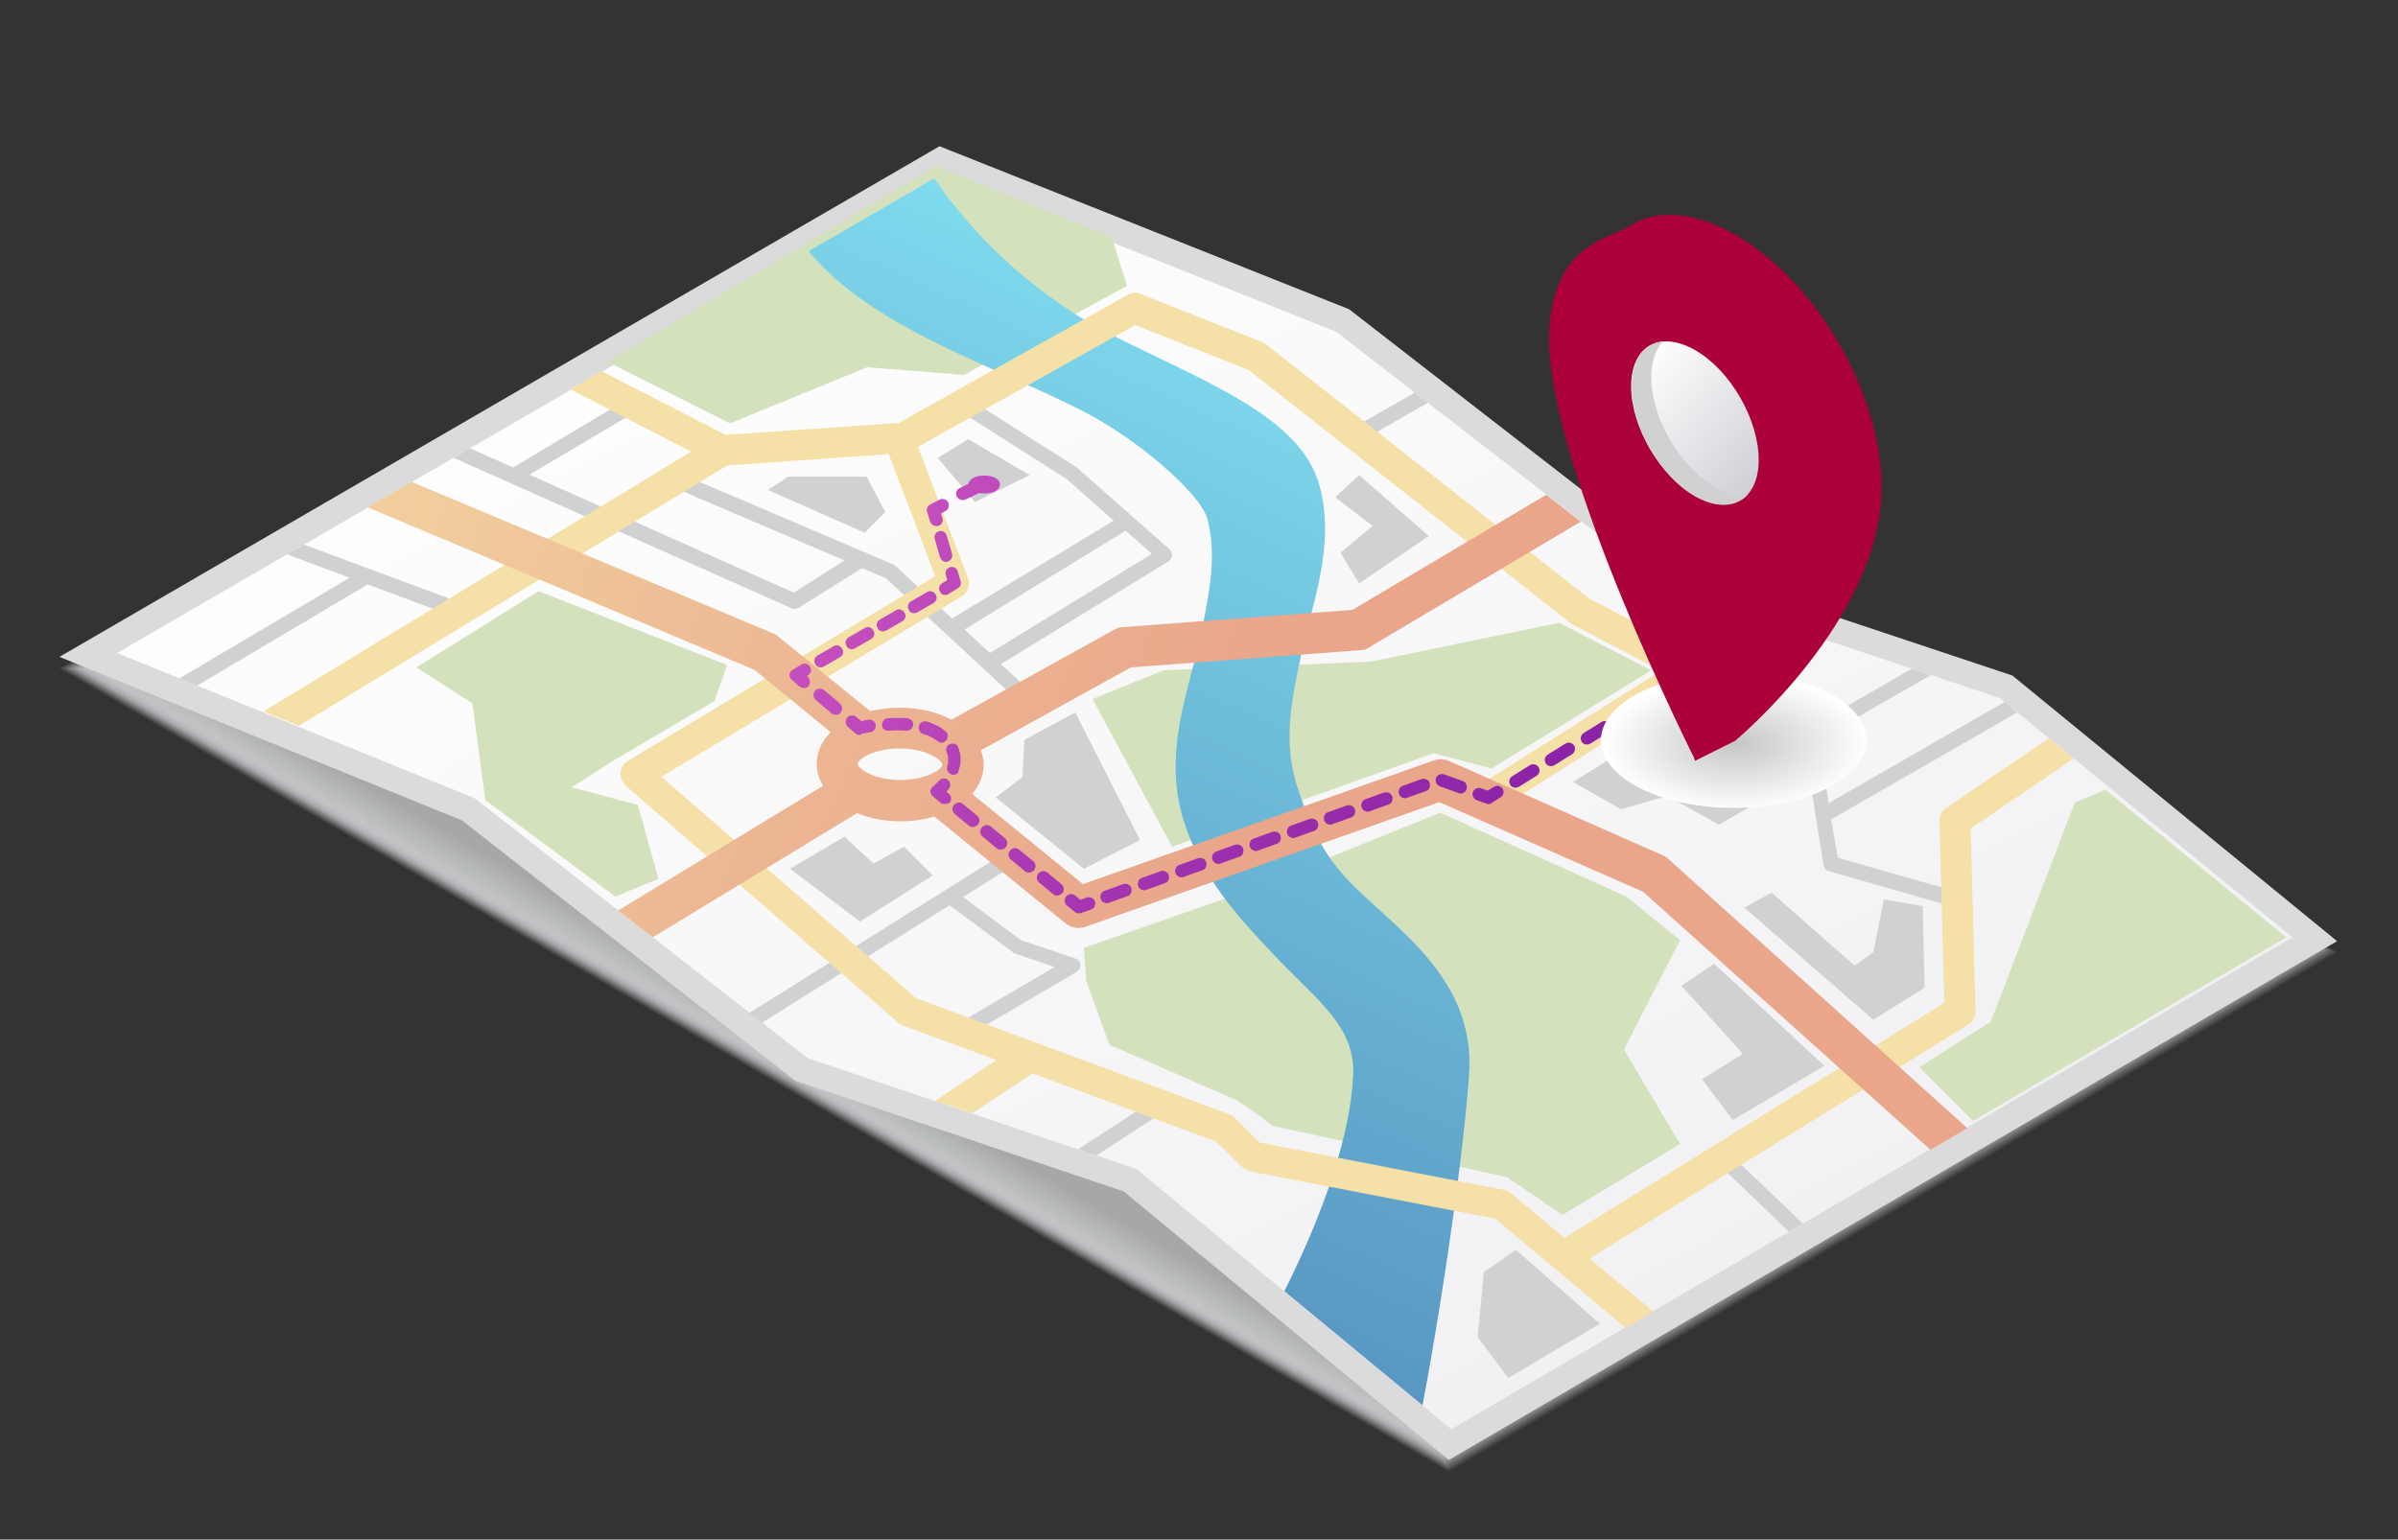 <?xml version="1.0" encoding="utf-8"?>
<!-- Generator: Adobe Illustrator 27.9.0, SVG Export Plug-In . SVG Version: 6.00 Build 0)  -->
<svg version="1.1" xmlns="http://www.w3.org/2000/svg" xmlns:xlink="http://www.w3.org/1999/xlink" x="0px" y="0px"
	 viewBox="0 0 500 321.1" style="enable-background:new 0 0 500 321.1;" xml:space="preserve">
<rect x="0" y="0" width="500" height="321.1" fill="#333333" stroke="none"/>
<style type="text/css">
	.st0{display:none;fill:#D6D4D6;}
	.st1{opacity:0.1;fill:#CFD1D2;}
	.st2{opacity:0.121;fill:#CED0D1;}
	.st3{opacity:0.142;fill:#CDCFD0;}
	.st4{opacity:0.163;fill:#CCCECF;}
	.st5{opacity:0.184;fill:#CBCDCE;}
	.st6{opacity:0.205;fill:#CACCCD;}
	.st7{opacity:0.226;fill:#C9CBCC;}
	.st8{opacity:0.246;fill:#C8CACB;}
	.st9{opacity:0.267;fill:#C7C9CA;}
	.st10{opacity:0.288;fill:#C6C8C9;}
	.st11{opacity:0.309;fill:#C5C7C8;}
	.st12{opacity:0.33;fill:#C5C6C7;}
	.st13{opacity:0.351;fill:#C4C5C6;}
	.st14{opacity:0.372;fill:#C3C4C5;}
	.st15{opacity:0.393;fill:#C2C3C4;}
	.st16{opacity:0.414;fill:#C1C2C3;}
	.st17{opacity:0.435;fill:#C0C1C2;}
	.st18{opacity:0.456;fill:#BFC0C1;}
	.st19{opacity:0.477;fill:#BEBFC0;}
	.st20{opacity:0.498;fill:#BDBEBF;}
	.st21{opacity:0.519;fill:#BCBDBE;}
	.st22{opacity:0.539;fill:#BBBCBD;}
	.st23{opacity:0.56;fill:#BABCBD;}
	.st24{opacity:0.581;fill:#B9BBBC;}
	.st25{opacity:0.602;fill:#B8BABB;}
	.st26{opacity:0.623;fill:#B7B9BA;}
	.st27{opacity:0.644;fill:#B6B8B9;}
	.st28{opacity:0.665;fill:#B5B7B8;}
	.st29{opacity:0.686;fill:#B4B6B7;}
	.st30{opacity:0.707;fill:#B3B5B6;}
	.st31{opacity:0.728;fill:#B2B4B5;}
	.st32{opacity:0.749;fill:#B1B3B4;}
	.st33{opacity:0.77;fill:#B0B2B3;}
	.st34{opacity:0.791;fill:#B0B1B2;}
	.st35{opacity:0.812;fill:#AFB0B1;}
	.st36{opacity:0.833;fill:#AEAFB0;}
	.st37{opacity:0.854;fill:#ADAEAF;}
	.st38{opacity:0.874;fill:#ACADAE;}
	.st39{opacity:0.895;fill:#ABACAD;}
	.st40{opacity:0.916;fill:#AAABAC;}
	.st41{opacity:0.937;fill:#A9AAAB;}
	.st42{opacity:0.958;fill:#A8A9AA;}
	.st43{opacity:0.979;fill:#A7A8A9;}
	.st44{fill:#A6A7A8;}
	.st45{fill:#DBDBDB;}
	.st46{fill:url(#SVGID_1_);}
	.st47{fill:#CFD1D2;}
	.st48{fill:#D3E2BC;}
	.st49{fill:url(#SVGID_00000151503026761354138440000014820554644708341649_);}
	.st50{fill:#F5E0A7;}
	.st51{fill:url(#SVGID_00000062157107107014768950000010829583296893520544_);}
	.st52{fill:url(#SVGID_00000002372662788271065530000016980028210021948046_);}
	.st53{fill:url(#SVGID_00000090992158881600955200000016162954513566659492_);}
	.st54{fill:url(#SVGID_00000054970761307277539210000000079675796691254408_);}
	.st55{fill:url(#SVGID_00000013172472613597478300000004985053047569081476_);}
	.st56{fill:url(#SVGID_00000040532968857253908750000007545475568567453119_);}
	.st57{fill:url(#SVGID_00000048484648969195371940000000454607353143168135_);}
	.st58{fill:url(#SVGID_00000024701593717315734240000015960789653606495144_);}
	.st59{fill:url(#SVGID_00000083049725884812266170000010124235048650781336_);}
	.st60{fill:url(#SVGID_00000061433316323499404310000004969801256706415763_);}
	.st61{fill:url(#SVGID_00000131325206961802241390000012150396910537799845_);}
	.st62{fill:url(#SVGID_00000083792599200093671740000000626555831032894617_);}
	.st63{fill:url(#SVGID_00000064353818609497549860000006322622249525851798_);}
	.st64{fill:url(#SVGID_00000032638129010791785940000002901294713803138211_);}
	.st65{fill:url(#SVGID_00000030482908428150333750000010699782914033883319_);}
	.st66{fill:url(#SVGID_00000147935095176356410210000003679878130108965009_);}
	.st67{fill:url(#SVGID_00000052783283642946329980000017234431223623220123_);}
	.st68{fill:url(#SVGID_00000127001566106040586280000008548977756975504795_);}
	.st69{fill:url(#SVGID_00000018207092657430227800000000512239994401374600_);}
	.st70{fill:url(#SVGID_00000053504791820717625930000001350656205815794621_);}
	.st71{fill:url(#SVGID_00000152981290176301073630000016422897156516267694_);}
	.st72{fill:#AC003B;}
	.st73{fill:url(#SVGID_00000117649345382739800170000005707362407879644563_);}
</style>
<g id="Floor">
</g>
<g id="Plant">
</g>
<g id="Shadows">
	<path id="Shadow_00000138557932101634584780000006302735329255057597_" class="st0" d="M211.9,448.9c-1.6-5.2-3.4-10.3-5.5-15.1
		c-1.9-4.3-4.2-8.4-6.7-12.4c-0.8-1.3-6.6-11.5-7.8-11.3c-15.1,2.9-29.9,7.6-43.8,14.1c-9.3,4.4-18.3,9.5-28.1,12.5
		c-9.8,3-20.9,3.6-30.1-1c-10.4-5.2-18.2-20.4-10.9-31c5.8-8.4,14.7-10.5,24.2-12.3c11.4-2.1,23.1-3.8,34.7-3
		c-8.9-10-19.6-17.9-29.3-27c-12.8-11.9-31.1-33.7-18.2-51.6c2.2-3.1,5.2-5.6,8.1-8.1c13.7-11.7,38.4-12.7,55.6-13.5
		c20.9-0.9,41.7,1,62.5,2.7c29.8,2.5,59.3,8,88,16.3c12.1,3.5,32,8.8,38.9,20.7c12.4,21.5-28.5,42.8-43.1,48.9
		c-10.5,4.3-21.5,7-32.4,10.2c-5.5,1.6-11,3.4-16.3,5.5c-3.8,1.6-9.4,4-10.5,8.4c-0.4,1.7-0.2,3.4,0.2,5.1c1.1,4.2,3.8,7.7,5.7,11.6
		c7.4,14.3,8.3,36.2-0.1,50.3c-5.8,9.8-19.2,13.4-26.5,3.1c-2.3-3.2-3.6-7.1-4.9-10.9C214.4,457.2,213.2,453,211.9,448.9z"/>
</g>
<g id="Cushions">
</g>
<g id="Character">
</g>
<g id="Coffee_00000174576733436551751060000001345838997742810275_">
	<g>
		<polygon class="st1" points="195.9,32.8 12.4,139.4 302.1,306.9 487.3,198.6 		"/>
		<polygon class="st2" points="196,33.1 12.9,139.4 301.9,306.5 486.7,198.5 		"/>
		<polygon class="st3" points="196.1,33.3 13.5,139.4 301.8,306.1 486.1,198.3 		"/>
		<polygon class="st4" points="196.2,33.6 14,139.4 301.6,305.7 485.5,198.2 		"/>
		<polygon class="st5" points="196.3,33.9 14.5,139.4 301.5,305.3 484.9,198.1 		"/>
		<polygon class="st6" points="196.4,34.1 15.1,139.4 301.3,304.9 484.3,197.9 		"/>
		<polygon class="st7" points="196.5,34.4 15.6,139.5 301.1,304.5 483.7,197.8 		"/>
		<polygon class="st8" points="196.6,34.7 16.1,139.5 301,304.1 483.1,197.7 		"/>
		<polygon class="st9" points="196.7,34.9 16.7,139.5 300.8,303.7 482.5,197.5 		"/>
		<polygon class="st10" points="196.8,35.2 17.2,139.5 300.7,303.3 481.9,197.4 		"/>
		<polygon class="st11" points="196.9,35.5 17.8,139.5 300.5,303 481.3,197.3 		"/>
		<polygon class="st12" points="197,35.8 18.3,139.5 300.3,302.6 480.7,197.2 		"/>
		<polygon class="st13" points="197.1,36 18.8,139.5 300.2,302.2 480.1,197 		"/>
		<polygon class="st14" points="197.2,36.3 19.4,139.5 300,301.8 479.5,196.9 		"/>
		<polygon class="st15" points="197.3,36.6 19.9,139.6 299.9,301.4 478.9,196.8 		"/>
		<polygon class="st16" points="197.4,36.8 20.5,139.6 299.7,301 478.3,196.6 		"/>
		<polygon class="st17" points="197.5,37.1 21,139.6 299.6,300.6 477.7,196.5 		"/>
		<polygon class="st18" points="197.6,37.4 21.5,139.6 299.4,300.2 477.1,196.4 		"/>
		<polygon class="st19" points="197.7,37.6 22.1,139.6 299.2,299.8 476.5,196.2 		"/>
		<polygon class="st20" points="197.8,37.9 22.6,139.6 299.1,299.4 475.9,196.1 		"/>
		<polygon class="st21" points="197.9,38.2 23.1,139.6 298.9,299.1 475.3,196 		"/>
		<polygon class="st22" points="198,38.4 23.7,139.6 298.8,298.7 474.7,195.9 		"/>
		<polygon class="st23" points="198.1,38.7 24.2,139.6 298.6,298.3 474.1,195.7 		"/>
		<polygon class="st24" points="198.2,39 24.8,139.7 298.4,297.9 473.5,195.6 		"/>
		<polygon class="st25" points="198.3,39.2 25.3,139.7 298.3,297.5 472.8,195.5 		"/>
		<polygon class="st26" points="198.4,39.5 25.8,139.7 298.1,297.1 472.2,195.3 		"/>
		<polygon class="st27" points="198.5,39.8 26.4,139.7 298,296.7 471.6,195.2 		"/>
		<polygon class="st28" points="198.5,40 26.9,139.7 297.8,296.3 471,195.1 		"/>
		<polygon class="st29" points="198.6,40.3 27.4,139.7 297.6,295.9 470.4,194.9 		"/>
		<polygon class="st30" points="198.7,40.6 28,139.7 297.5,295.5 469.8,194.8 		"/>
		<polygon class="st31" points="198.8,40.8 28.5,139.7 297.3,295.1 469.2,194.7 		"/>
		<polygon class="st32" points="198.9,41.1 29.1,139.8 297.2,294.8 468.6,194.5 		"/>
		<polygon class="st33" points="199,41.4 29.6,139.8 297,294.4 468,194.4 		"/>
		<polygon class="st34" points="199.1,41.6 30.1,139.8 296.9,294 467.4,194.3 		"/>
		<polygon class="st35" points="199.2,41.9 30.7,139.8 296.7,293.6 466.8,194.2 		"/>
		<polygon class="st36" points="199.3,42.2 31.2,139.8 296.5,293.2 466.2,194 		"/>
		<polygon class="st37" points="199.4,42.5 31.7,139.8 296.4,292.8 465.6,193.9 		"/>
		<polygon class="st38" points="199.5,42.7 32.3,139.8 296.2,292.4 465,193.8 		"/>
		<polygon class="st39" points="199.6,43 32.8,139.8 296.1,292 464.4,193.6 		"/>
		<polygon class="st40" points="199.7,43.3 33.4,139.8 295.9,291.6 463.8,193.5 		"/>
		<polygon class="st41" points="199.8,43.5 33.9,139.9 295.7,291.2 463.2,193.4 		"/>
		<polygon class="st42" points="199.9,43.8 34.4,139.9 295.6,290.9 462.6,193.2 		"/>
		<polygon class="st43" points="200,44.1 35,139.9 295.4,290.5 462,193.1 		"/>
		<polygon class="st44" points="200.1,44.3 35.5,139.9 295.3,290.1 461.4,193 		"/>
	</g>
	<polygon class="st45" points="302.1,304.5 487.3,196.3 419.6,140.9 349.7,117.6 281.3,64.5 195.9,30.5 12.4,137 96.3,171.1 
		165.8,225.4 234.3,248.5 	"/>
	<linearGradient id="SVGID_1_" gradientUnits="userSpaceOnUse" x1="362.603" y1="379.968" x2="170.694" y2="11.02">
		<stop  offset="7.575760e-02" style="stop-color:#EEEDF0"/>
		<stop  offset="1" style="stop-color:#FFFFFF"/>
	</linearGradient>
	<polygon class="st46" points="236.9,243.8 168.4,220.7 99,166.5 24.4,136.2 196.4,36.4 278.6,69.2 347.2,122.3 417,145.6 
		478,195.5 302.6,298.1 	"/>
	<g>
		<polygon class="st47" points="201.9,91.6 195.5,95.5 203.3,104.7 214.7,99.1 		"/>
		<g>
			<path class="st47" d="M158.9,213.3l39.1-24.5l13.3,9.9c0.1,0.1,0.3,0.2,0.4,0.2l8.2,2.8l-20,11.7l1.6,2.8l23-13.5
				c0.5-0.3,0.8-0.9,0.8-1.5c-0.1-0.6-0.5-1.1-1.1-1.3l-11.3-3.8l-12.1-9l11.5-7.2l-1.7-2.7l-54.4,34.1L158.9,213.3z"/>
			<polygon class="st47" points="72.9,120.5 37.4,141.5 41.1,143 76.5,122 76.4,121.8 92.5,127.8 93.6,124.8 63.4,113.6 59.8,115.6 
							"/>
			<path class="st47" d="M165.1,126.9c0.2,0.1,0.4,0.1,0.6,0.1c0.3,0,0.6-0.1,0.8-0.2l13.2-8.3l5,2.1l28.5,26.4l2.2-2.3l-6.7-6.2
				l34.9-21.4c0.4-0.3,0.7-0.7,0.8-1.2c0-0.5-0.2-1-0.5-1.3l-19.5-17.2c-0.1-0.1-0.1-0.1-0.2-0.1l-20.9-13.3l-1.7,2.7l20.8,13.2
				l9.8,8.7L198.5,129l-11.8-11c-0.1-0.1-0.3-0.2-0.5-0.3l-44.6-19l-1.3,2.9l35.8,15.3l-10.6,6.7l-55.1-24.6L132,86.2l-1.6-2.7
				l-23.4,14l-9-4l-3.4,2L165.1,126.9z M234.7,110.7l5.5,4.8l-33.8,20.7l-5.3-4.9L234.7,110.7z"/>
			<polygon class="st47" points="359.9,239.9 357.7,242.2 373,256.9 375.9,255.2 			"/>
			<polygon class="st47" points="241.7,232.5 240,229.8 224.8,239.7 228.6,241 			"/>
			<path class="st47" d="M380.2,180.4c0.1,0.6,0.5,1.1,1.1,1.3l24.8,7.1l0.9-3.1l-23.8-6.8l-1.4-8l38.8-22.3l-2.6-2.2l-36.7,21.1
				l-0.7-4.3c-0.1-0.5-0.4-0.9-0.8-1.2l-7.5-3.8l30.3-17.4l-4-1.3l-29.7,17.1l-23.1-11.8l-1.4,2.8l33.3,17L380.2,180.4z"/>
			<polygon class="st47" points="295,81.9 282.9,88.8 284.5,91.6 297.7,84 			"/>
		</g>
		<polygon class="st48" points="242.6,139.8 285.8,138 325.1,129.9 344.3,139.8 311,160.3 298.9,157.1 244.4,176.6 227.8,145.8 		
			"/>
		<polygon class="st48" points="195.2,34.6 126.7,75.5 152.2,88.3 180.8,76.6 201,78.2 235,59.6 231.8,49.5 		"/>
		<polygon class="st48" points="259.5,186 226,197.7 226.5,204.6 231.3,217.9 257.9,229.5 262.6,232.7 265.3,234.8 314.2,245.5 
			325.8,253.4 350.3,238.6 338.6,218.9 350.3,196.1 339.1,187 300.3,169.5 		"/>
		
			<linearGradient id="SVGID_00000153693980713680335240000010856961185408780693_" gradientUnits="userSpaceOnUse" x1="169.166" y1="311.617" x2="305.84" y2="12.776">
			<stop  offset="3.535350e-02" style="stop-color:#5089B9"/>
			<stop  offset="0.224" style="stop-color:#5998C3"/>
			<stop  offset="0.59" style="stop-color:#70C1DD"/>
			<stop  offset="1" style="stop-color:#8EF5FF"/>
		</linearGradient>
		<path style="fill:url(#SVGID_00000153693980713680335240000010856961185408780693_);" d="M267.8,269.3l28.8,23.8
			c2.9-15.1,8-46.5,9.7-68.7c1.6-20.8-16.1-31.1-25.5-41.1c-5.7-6.2-7.9-12-10.3-19.2c-3-9.2-1.3-17.7,0.8-27.5
			c2.1-10.1,7.3-22.8,3.8-35.4c-3.9-14.2-23.5-21.4-43-31.2c-15.3-7.7-28.7-20.1-37.3-32.8l-26.2,15.2c13.3,16,37.8,23.5,56.9,33.2
			c11.7,5.9,24.8,17.4,26.2,22.5c2.1,7.7,0.5,15.4-1.3,24.2c-2.3,11.2-8.2,24.6-3.5,39.2c3.8,11.7,11.4,19.9,18.2,27.1
			c9.3,10,17.9,15.4,17,26.4C281.2,240,273.6,257.7,267.8,269.3z"/>
		<path class="st50" d="M331.4,262.5l79-48.8c1-0.6,1.5-1.7,1.5-2.8l-1-38.1l21.5-14.6l-5.2-4.2l-21.4,14.5
			c-0.9,0.6-1.4,1.6-1.4,2.7l1,38l-79.2,49l0.1,0.1l-11.2-9.4c-0.4-0.3-0.9-0.6-1.4-0.7l-51.1-9.9l-5.2-5.2
			c-0.3-0.3-0.7-0.6-1.1-0.7L191,208.2L137.9,162l62.6-37.6c1.3-0.8,1.9-2.4,1.3-3.9l-10.4-27.3l45.3-25.4l23.7,9.4l67.1,52.8
			c0.2,0.1,0.3,0.2,0.5,0.3l18.3,9.6l-37.6,23.7l3.4,5.4l60.6-38.2l-7.8-2.6l-12.9,8.1l0.3-0.5l-21-11l-67.2-52.9
			c-0.2-0.2-0.5-0.3-0.8-0.5l-25.5-10.1c-0.9-0.4-1.9-0.3-2.7,0.2l-47.7,26.7l-36.1,2.5l-25.9-13.3l-6.5,3.8l25.2,13l-89.2,54.2
			l7.4,3l89.3-54.3l33.7-2.4l9.7,25.5l-64.1,38.5c-0.9,0.5-1.4,1.4-1.5,2.5c-0.1,1,0.3,2,1.1,2.7l56.8,49.4c0.3,0.3,0.6,0.4,1,0.6
			l19.5,7.2l-12.8,8.5l7.7,2.6l12.6-8.3l38.3,14.2l5.4,5.3c0.4,0.4,1,0.8,1.6,0.9l51.2,9.9l27.1,22.7l5.8-3.4L331.4,262.5z"/>
		
			<linearGradient id="SVGID_00000094603819057143200590000005146981588297471112_" gradientUnits="userSpaceOnUse" x1="269.846" y1="166.398" x2="-13.062" y2="47.074">
			<stop  offset="3.535350e-02" style="stop-color:#E9A68B"/>
			<stop  offset="0.313" style="stop-color:#ECB592"/>
			<stop  offset="0.85" style="stop-color:#F5DEA4"/>
			<stop  offset="1" style="stop-color:#F8EAA9"/>
		</linearGradient>
		<path style="fill:url(#SVGID_00000094603819057143200590000005146981588297471112_);" d="M347.8,179.1c-0.3-0.3-0.7-0.5-1.1-0.7
			l-44.6-19.7c-1-0.4-2.1-0.5-3.1-0.1l-73.2,25.8l-23.1-18.8c1.5-1.8,2.4-3.9,2.4-6.1c0-1-0.2-2-0.6-3l31.3-17.3l47.9-3.6
			c0.7,0,1.3-0.2,1.8-0.6l44.1-26.2l-7.2-5.6l-40.4,24l-47.9,3.6c-0.6,0-1.2,0.2-1.7,0.5l-34,18.8c-3-1.6-6.8-2.5-10.8-2.5
			c-2.1,0-4.2,0.3-6.2,0.7l-19.2-15.6c-0.3-0.3-0.7-0.5-1-0.6l-75.4-31.6l-9.2,5.3l80.7,33.9l15.9,13c-1.9,1.9-2.9,4.2-2.9,6.7
			c0,1.6,0.5,3.1,1.3,4.5l-42.7,26l7.2,5.6l42.6-25.9c2.7,1.1,5.8,1.7,9,1.7c2.5,0,4.9-0.3,7.1-1l27.4,22.3c1.1,0.9,2.7,1.2,4.1,0.7
			l73.8-26l42.5,18.7l59.9,53.8l7.7-4.5L347.8,179.1z M194.8,161.1c-1.8,1-4.4,1.6-7.1,1.6c-2.7,0-5.3-0.6-7.2-1.7
			c-1.3-0.7-1.7-1.5-1.7-1.7c0-0.2,0.4-0.9,1.7-1.6c1.8-1,4.4-1.6,7.1-1.6c2.7,0,5.3,0.6,7.2,1.7c1.3,0.7,1.7,1.5,1.7,1.7
			C196.5,159.7,196.1,160.4,194.8,161.1z"/>
		<polygon class="st48" points="411.4,233.8 400.2,222.6 415.1,213.1 432.6,167.4 439,164.7 476.7,195.5 		"/>
		<polygon class="st48" points="128.3,187 101.2,166.9 98.5,146.7 86.8,139.2 112.3,123.3 151.6,138.7 149,146.2 128.3,158.4 
			119.2,164.2 133,167.9 137.3,183.3 		"/>
		<g>
			
				<linearGradient id="SVGID_00000176009229975751900380000010543725078847498152_" gradientUnits="userSpaceOnUse" x1="356.652" y1="156.215" x2="171.028" y2="32.997">
				<stop  offset="3.535350e-02" style="stop-color:#871FA5"/>
				<stop  offset="0.26" style="stop-color:#962BAB"/>
				<stop  offset="0.692" style="stop-color:#BF4ABC"/>
				<stop  offset="1" style="stop-color:#DF63C9"/>
			</linearGradient>
			<path style="fill:url(#SVGID_00000176009229975751900380000010543725078847498152_);" d="M355.4,156.5c-0.2,0-0.4,0-0.5-0.1
				l-1.9-0.9c-0.7-0.3-1-1.1-0.7-1.8c0.3-0.7,1.1-1,1.8-0.7l1.9,0.9c0.7,0.3,1,1.1,0.7,1.8C356.4,156.2,355.9,156.5,355.4,156.5z"/>
			
				<linearGradient id="SVGID_00000120517376447629738410000016513290729766610305_" gradientUnits="userSpaceOnUse" x1="355.983" y1="157.222" x2="170.358" y2="34.003">
				<stop  offset="3.535350e-02" style="stop-color:#871FA5"/>
				<stop  offset="0.26" style="stop-color:#962BAB"/>
				<stop  offset="0.692" style="stop-color:#BF4ABC"/>
				<stop  offset="1" style="stop-color:#DF63C9"/>
			</linearGradient>
			<path style="fill:url(#SVGID_00000120517376447629738410000016513290729766610305_);" d="M349.7,153.9c-0.2,0-0.4,0-0.5-0.1
				l-3.8-1.7c-0.7-0.3-1-1.1-0.7-1.8c0.3-0.7,1.1-1,1.8-0.7l3.8,1.7c0.7,0.3,1,1.1,0.7,1.8C350.7,153.7,350.2,153.9,349.7,153.9z"/>
			
				<linearGradient id="SVGID_00000015327868240219523100000012667673353646672303_" gradientUnits="userSpaceOnUse" x1="354.784" y1="159.029" x2="169.16" y2="35.812">
				<stop  offset="3.535350e-02" style="stop-color:#871FA5"/>
				<stop  offset="0.26" style="stop-color:#962BAB"/>
				<stop  offset="0.692" style="stop-color:#BF4ABC"/>
				<stop  offset="1" style="stop-color:#DF63C9"/>
			</linearGradient>
			<path style="fill:url(#SVGID_00000015327868240219523100000012667673353646672303_);" d="M338.3,150.8c-0.4,0-0.9-0.2-1.1-0.6
				c-0.4-0.6-0.2-1.4,0.4-1.8l1.8-1.1c0.4-0.2,0.8-0.3,1.2-0.1l1.9,0.9c0.7,0.3,1,1.1,0.7,1.8c-0.3,0.7-1.1,1-1.8,0.7l-1.3-0.6
				l-1.2,0.7C338.8,150.7,338.5,150.8,338.3,150.8z"/>
			
				<linearGradient id="SVGID_00000101794105211276162710000000817111441693555082_" gradientUnits="userSpaceOnUse" x1="346.537" y1="171.453" x2="160.911" y2="48.233">
				<stop  offset="3.535350e-02" style="stop-color:#871FA5"/>
				<stop  offset="0.26" style="stop-color:#962BAB"/>
				<stop  offset="0.692" style="stop-color:#BF4ABC"/>
				<stop  offset="1" style="stop-color:#DF63C9"/>
			</linearGradient>
			<path style="fill:url(#SVGID_00000101794105211276162710000000817111441693555082_);" d="M316,164.3c-0.4,0-0.9-0.2-1.1-0.6
				c-0.4-0.6-0.2-1.4,0.4-1.8l3.7-2.3c0.6-0.4,1.4-0.2,1.8,0.4c0.4,0.6,0.2,1.4-0.4,1.8l-3.7,2.3C316.5,164.2,316.2,164.3,316,164.3
				z M323.4,159.8c-0.4,0-0.9-0.2-1.1-0.6c-0.4-0.6-0.2-1.4,0.4-1.8l3.7-2.3c0.6-0.4,1.4-0.2,1.8,0.4c0.4,0.6,0.2,1.4-0.4,1.8
				l-3.7,2.3C323.9,159.7,323.7,159.8,323.4,159.8z M330.9,155.3c-0.4,0-0.9-0.2-1.1-0.6c-0.4-0.6-0.2-1.4,0.4-1.8l3.7-2.3
				c0.6-0.4,1.4-0.2,1.8,0.4c0.4,0.6,0.2,1.4-0.4,1.8l-3.7,2.3C331.3,155.2,331.1,155.3,330.9,155.3z"/>
			
				<linearGradient id="SVGID_00000106133419246189277270000012389326845004846500_" gradientUnits="userSpaceOnUse" x1="338.251" y1="183.935" x2="152.625" y2="60.716">
				<stop  offset="3.535350e-02" style="stop-color:#871FA5"/>
				<stop  offset="0.26" style="stop-color:#962BAB"/>
				<stop  offset="0.692" style="stop-color:#BF4ABC"/>
				<stop  offset="1" style="stop-color:#DF63C9"/>
			</linearGradient>
			<path style="fill:url(#SVGID_00000106133419246189277270000012389326845004846500_);" d="M310.4,167.7c-0.2,0-0.3,0-0.5-0.1
				l-2-0.7c-0.7-0.3-1-1-0.8-1.7c0.3-0.7,1-1,1.7-0.8l1.4,0.5l1.3-0.8c0.6-0.4,1.4-0.2,1.8,0.4c0.4,0.6,0.2,1.4-0.4,1.8l-1.8,1.1
				C310.9,167.6,310.7,167.7,310.4,167.7z"/>
			
				<linearGradient id="SVGID_00000129174986084537162470000017213185881753647770_" gradientUnits="userSpaceOnUse" x1="320.496" y1="210.682" x2="134.871" y2="87.463">
				<stop  offset="3.535350e-02" style="stop-color:#871FA5"/>
				<stop  offset="0.26" style="stop-color:#962BAB"/>
				<stop  offset="0.692" style="stop-color:#BF4ABC"/>
				<stop  offset="1" style="stop-color:#DF63C9"/>
			</linearGradient>
			<path style="fill:url(#SVGID_00000129174986084537162470000017213185881753647770_);" d="M230.8,188.4c-0.5,0-1.1-0.3-1.3-0.9
				c-0.2-0.7,0.1-1.5,0.8-1.7l3.9-1.4c0.7-0.2,1.4,0.1,1.7,0.8c0.2,0.7-0.1,1.5-0.8,1.7l-3.9,1.4C231.1,188.4,231,188.4,230.8,188.4
				z M238.6,185.7c-0.5,0-1.1-0.3-1.3-0.9c-0.2-0.7,0.1-1.5,0.8-1.7l3.9-1.4c0.7-0.2,1.4,0.1,1.7,0.8c0.2,0.7-0.1,1.5-0.8,1.7
				l-3.9,1.4C238.9,185.7,238.7,185.7,238.6,185.7z M246.4,183c-0.5,0-1.1-0.3-1.3-0.9c-0.2-0.7,0.1-1.5,0.8-1.7l3.9-1.4
				c0.7-0.2,1.5,0.1,1.7,0.8c0.2,0.7-0.1,1.5-0.8,1.7l-3.9,1.4C246.6,182.9,246.5,183,246.4,183z M254.1,180.2
				c-0.5,0-1.1-0.3-1.3-0.9c-0.2-0.7,0.1-1.5,0.8-1.7l3.9-1.4c0.7-0.2,1.5,0.1,1.7,0.8c0.2,0.7-0.1,1.5-0.8,1.7l-3.9,1.4
				C254.4,180.2,254.3,180.2,254.1,180.2z M261.9,177.5c-0.5,0-1.1-0.3-1.3-0.9c-0.2-0.7,0.1-1.5,0.8-1.7l3.9-1.4
				c0.7-0.2,1.5,0.1,1.7,0.8c0.2,0.7-0.1,1.5-0.8,1.7l-3.9,1.4C262.2,177.5,262,177.5,261.9,177.5z M269.7,174.8
				c-0.5,0-1.1-0.3-1.3-0.9c-0.2-0.7,0.1-1.5,0.8-1.7l3.9-1.4c0.7-0.2,1.5,0.1,1.7,0.8c0.2,0.7-0.1,1.5-0.8,1.7l-3.9,1.4
				C269.9,174.7,269.8,174.8,269.7,174.8z M277.4,172c-0.5,0-1.1-0.3-1.3-0.9c-0.2-0.7,0.1-1.5,0.8-1.7l3.9-1.4
				c0.7-0.2,1.4,0.1,1.7,0.8c0.2,0.7-0.1,1.5-0.8,1.7l-3.9,1.4C277.7,172,277.6,172,277.4,172z M285.2,169.3c-0.5,0-1.1-0.3-1.3-0.9
				c-0.2-0.7,0.1-1.5,0.8-1.7l3.9-1.4c0.7-0.2,1.4,0.1,1.7,0.8c0.2,0.7-0.1,1.5-0.8,1.7l-3.9,1.4
				C285.5,169.3,285.3,169.3,285.2,169.3z M293,166.5c-0.5,0-1.1-0.3-1.3-0.9c-0.2-0.7,0.1-1.5,0.8-1.7l3.9-1.4
				c0.7-0.2,1.5,0.1,1.7,0.8c0.2,0.7-0.1,1.5-0.8,1.7l-3.9,1.4C293.2,166.5,293.1,166.5,293,166.5z M304.6,165.5
				c-0.2,0-0.3,0-0.5-0.1l-3.9-1.4c-0.7-0.3-1-1-0.8-1.7c0.3-0.7,1-1,1.7-0.8l3.9,1.4c0.7,0.3,1,1,0.8,1.7
				C305.6,165.2,305.1,165.5,304.6,165.5z"/>
			
				<linearGradient id="SVGID_00000027606711227564116360000005618221439272732079_" gradientUnits="userSpaceOnUse" x1="301.647" y1="239.077" x2="116.022" y2="115.859">
				<stop  offset="3.535350e-02" style="stop-color:#871FA5"/>
				<stop  offset="0.26" style="stop-color:#962BAB"/>
				<stop  offset="0.692" style="stop-color:#BF4ABC"/>
				<stop  offset="1" style="stop-color:#DF63C9"/>
			</linearGradient>
			<path style="fill:url(#SVGID_00000027606711227564116360000005618221439272732079_);" d="M224.9,190.5c-0.3,0-0.6-0.1-0.8-0.3
				l-1.6-1.3c-0.6-0.5-0.7-1.3-0.2-1.9c0.5-0.6,1.3-0.7,1.9-0.2l1.1,0.9l1.3-0.5c0.7-0.2,1.4,0.1,1.7,0.8c0.2,0.7-0.1,1.5-0.8,1.7
				l-2,0.7C225.2,190.5,225.1,190.5,224.9,190.5z"/>
			
				<linearGradient id="SVGID_00000042717295908588003000000009902536419665750179_" gradientUnits="userSpaceOnUse" x1="302.198" y1="238.248" x2="116.573" y2="115.029">
				<stop  offset="3.535350e-02" style="stop-color:#871FA5"/>
				<stop  offset="0.26" style="stop-color:#962BAB"/>
				<stop  offset="0.692" style="stop-color:#BF4ABC"/>
				<stop  offset="1" style="stop-color:#DF63C9"/>
			</linearGradient>
			<path style="fill:url(#SVGID_00000042717295908588003000000009902536419665750179_);" d="M220.4,186.8c-0.3,0-0.6-0.1-0.8-0.3
				l-2.9-2.4c-0.6-0.5-0.7-1.3-0.2-1.9c0.5-0.6,1.3-0.7,1.9-0.2l2.9,2.4c0.6,0.5,0.7,1.3,0.2,1.9
				C221.1,186.6,220.7,186.8,220.4,186.8z M214.5,182c-0.3,0-0.6-0.1-0.8-0.3l-2.9-2.4c-0.6-0.5-0.7-1.3-0.2-1.9
				c0.5-0.6,1.3-0.7,1.9-0.2l2.9,2.4c0.6,0.5,0.7,1.3,0.2,1.9C215.3,181.8,214.9,182,214.5,182z M208.6,177.2
				c-0.3,0-0.6-0.1-0.8-0.3l-2.9-2.4c-0.6-0.5-0.7-1.3-0.2-1.9c0.5-0.6,1.3-0.7,1.9-0.2l2.9,2.4c0.6,0.5,0.7,1.3,0.2,1.9
				C209.4,177.1,209,177.2,208.6,177.2z M202.8,172.5c-0.3,0-0.6-0.1-0.8-0.3l-2.9-2.4c-0.6-0.5-0.7-1.3-0.2-1.9
				c0.5-0.6,1.3-0.7,1.9-0.2l2.9,2.4c0.6,0.5,0.7,1.3,0.2,1.9C203.5,172.3,203.2,172.5,202.8,172.5z"/>
			
				<linearGradient id="SVGID_00000127736130800460847830000000146198735783270535_" gradientUnits="userSpaceOnUse" x1="303.733" y1="235.935" x2="118.108" y2="112.717">
				<stop  offset="3.535350e-02" style="stop-color:#871FA5"/>
				<stop  offset="0.26" style="stop-color:#962BAB"/>
				<stop  offset="0.692" style="stop-color:#BF4ABC"/>
				<stop  offset="1" style="stop-color:#DF63C9"/>
			</linearGradient>
			<path style="fill:url(#SVGID_00000127736130800460847830000000146198735783270535_);" d="M196.9,167.7c-0.3,0-0.6-0.1-0.8-0.3
				l-1.6-1.3c-0.3-0.3-0.5-0.6-0.5-1c0-0.4,0.2-0.8,0.5-1c0,0,0.6-0.5,1.3-1.3c0.5-0.5,1.3-0.6,1.9-0.1c0.5,0.5,0.6,1.3,0.1,1.9
				c-0.2,0.2-0.3,0.4-0.5,0.5l0.5,0.4c0.6,0.5,0.7,1.3,0.2,1.9C197.7,167.6,197.3,167.7,196.9,167.7z"/>
			
				<linearGradient id="SVGID_00000163055798530133881620000003521082684391387023_" gradientUnits="userSpaceOnUse" x1="307.66" y1="230.019" x2="122.035" y2="106.801">
				<stop  offset="3.535350e-02" style="stop-color:#871FA5"/>
				<stop  offset="0.26" style="stop-color:#962BAB"/>
				<stop  offset="0.692" style="stop-color:#BF4ABC"/>
				<stop  offset="1" style="stop-color:#DF63C9"/>
			</linearGradient>
			<path style="fill:url(#SVGID_00000163055798530133881620000003521082684391387023_);" d="M198.8,161.6c-0.1,0-0.3,0-0.4-0.1
				c-0.7-0.2-1.1-1-0.9-1.7c0.2-0.5,0.2-0.9,0.2-1.4c0-0.5-0.1-1-0.3-1.5c-0.3-0.7,0-1.5,0.7-1.7c0.7-0.3,1.5,0,1.7,0.7
				c0.3,0.8,0.5,1.6,0.5,2.5c0,0.7-0.1,1.5-0.4,2.2C199.9,161.3,199.3,161.6,198.8,161.6z M196.3,154.9c-0.3,0-0.6-0.1-0.8-0.3
				c-0.8-0.6-1.8-1.2-3-1.5c-0.7-0.2-1.1-1-0.9-1.7c0.2-0.7,1-1.1,1.7-0.9c1.5,0.5,2.8,1.1,3.8,2c0.6,0.4,0.7,1.3,0.2,1.9
				C197.1,154.7,196.7,154.9,196.3,154.9z M189.1,152.4c0,0-0.1,0-0.1,0c-1.2-0.1-2.5-0.1-3.7,0c-0.8,0.1-1.4-0.5-1.4-1.2
				c0-0.7,0.5-1.4,1.2-1.4c1.3-0.1,2.8-0.1,4.1,0c0.7,0.1,1.3,0.7,1.2,1.4C190.3,151.9,189.7,152.4,189.1,152.4z"/>
			
				<linearGradient id="SVGID_00000178924902823298964180000016681834928281117839_" gradientUnits="userSpaceOnUse" x1="304.758" y1="234.391" x2="119.133" y2="111.172">
				<stop  offset="3.535350e-02" style="stop-color:#871FA5"/>
				<stop  offset="0.26" style="stop-color:#962BAB"/>
				<stop  offset="0.692" style="stop-color:#BF4ABC"/>
				<stop  offset="1" style="stop-color:#DF63C9"/>
			</linearGradient>
			<path style="fill:url(#SVGID_00000178924902823298964180000016681834928281117839_);" d="M179.3,153.3c-0.3,0-0.6-0.1-0.9-0.3
				l-1.6-1.4c-0.6-0.5-0.6-1.3-0.2-1.9c0.5-0.6,1.3-0.6,1.9-0.2l1.1,0.9c0.4-0.1,0.9-0.2,1.5-0.3c0.7-0.1,1.4,0.4,1.5,1.1
				c0.1,0.7-0.4,1.4-1.1,1.5c-1.2,0.2-2,0.4-2,0.4C179.5,153.3,179.4,153.3,179.3,153.3z"/>
			
				<linearGradient id="SVGID_00000096045526468584361700000012427573823478331015_" gradientUnits="userSpaceOnUse" x1="304.876" y1="234.211" x2="119.252" y2="110.993">
				<stop  offset="3.535350e-02" style="stop-color:#871FA5"/>
				<stop  offset="0.26" style="stop-color:#962BAB"/>
				<stop  offset="0.692" style="stop-color:#BF4ABC"/>
				<stop  offset="1" style="stop-color:#DF63C9"/>
			</linearGradient>
			<path style="fill:url(#SVGID_00000096045526468584361700000012427573823478331015_);" d="M174.3,149.1c-0.3,0-0.6-0.1-0.9-0.3
				l-3.3-2.8c-0.6-0.5-0.6-1.3-0.2-1.9c0.5-0.6,1.3-0.6,1.9-0.2l3.3,2.8c0.6,0.5,0.6,1.3,0.2,1.9C175,149,174.7,149.1,174.3,149.1z"
				/>
			
				<linearGradient id="SVGID_00000060031254262027336520000005850740489279033236_" gradientUnits="userSpaceOnUse" x1="305.875" y1="232.705" x2="120.252" y2="109.487">
				<stop  offset="3.535350e-02" style="stop-color:#871FA5"/>
				<stop  offset="0.26" style="stop-color:#962BAB"/>
				<stop  offset="0.692" style="stop-color:#BF4ABC"/>
				<stop  offset="1" style="stop-color:#DF63C9"/>
			</linearGradient>
			<path style="fill:url(#SVGID_00000060031254262027336520000005850740489279033236_);" d="M167.6,143.5c-0.3,0-0.6-0.1-0.9-0.3
				l-1.6-1.4c-0.3-0.3-0.5-0.7-0.5-1.1c0-0.4,0.3-0.8,0.7-1l1.8-1.1c0.6-0.4,1.4-0.2,1.8,0.5c0.4,0.6,0.2,1.4-0.5,1.8l-0.2,0.1
				l0.2,0.2c0.6,0.5,0.6,1.3,0.2,1.9C168.4,143.4,168,143.5,167.6,143.5z"/>
			
				<linearGradient id="SVGID_00000078762257019641763240000008325697499877933956_" gradientUnits="userSpaceOnUse" x1="314.857" y1="219.177" x2="129.232" y2="95.959">
				<stop  offset="3.535350e-02" style="stop-color:#871FA5"/>
				<stop  offset="0.26" style="stop-color:#962BAB"/>
				<stop  offset="0.692" style="stop-color:#BF4ABC"/>
				<stop  offset="1" style="stop-color:#DF63C9"/>
			</linearGradient>
			<path style="fill:url(#SVGID_00000078762257019641763240000008325697499877933956_);" d="M171.1,139.2c-0.5,0-0.9-0.2-1.1-0.7
				c-0.4-0.6-0.2-1.4,0.5-1.8l3.3-1.9c0.6-0.4,1.4-0.2,1.8,0.5c0.4,0.6,0.2,1.4-0.5,1.8l-3.3,1.9
				C171.5,139.2,171.3,139.2,171.1,139.2z M177.6,135.4c-0.5,0-0.9-0.2-1.1-0.7c-0.4-0.6-0.2-1.4,0.5-1.8l3.3-1.9
				c0.6-0.4,1.4-0.2,1.8,0.5c0.4,0.6,0.2,1.4-0.5,1.8l-3.3,1.9C178,135.4,177.8,135.4,177.6,135.4z M184.1,131.7
				c-0.5,0-0.9-0.2-1.1-0.7c-0.4-0.6-0.2-1.4,0.5-1.8l3.3-1.9c0.6-0.4,1.4-0.2,1.8,0.5c0.4,0.6,0.2,1.4-0.5,1.8l-3.3,1.9
				C184.5,131.6,184.3,131.7,184.1,131.7z M190.6,127.9c-0.5,0-0.9-0.2-1.1-0.7c-0.4-0.6-0.2-1.4,0.5-1.8l3.3-1.9
				c0.6-0.4,1.4-0.2,1.8,0.5c0.4,0.6,0.2,1.4-0.5,1.8l-3.3,1.9C191,127.8,190.8,127.9,190.6,127.9z"/>
			
				<linearGradient id="SVGID_00000120531317316782763070000006433508399377802678_" gradientUnits="userSpaceOnUse" x1="324.155" y1="205.17" x2="138.53" y2="81.951">
				<stop  offset="3.535350e-02" style="stop-color:#871FA5"/>
				<stop  offset="0.26" style="stop-color:#962BAB"/>
				<stop  offset="0.692" style="stop-color:#BF4ABC"/>
				<stop  offset="1" style="stop-color:#DF63C9"/>
			</linearGradient>
			<path style="fill:url(#SVGID_00000120531317316782763070000006433508399377802678_);" d="M197.1,124.1c-0.5,0-0.9-0.2-1.1-0.7
				c-0.4-0.6-0.2-1.4,0.5-1.8l1-0.6l-0.3-1.1c-0.2-0.7,0.2-1.4,0.9-1.6c0.7-0.2,1.4,0.2,1.6,0.9l0.6,2c0.2,0.6-0.1,1.2-0.6,1.5
				l-1.8,1.1C197.5,124.1,197.3,124.1,197.1,124.1z"/>
			
				<linearGradient id="SVGID_00000145763378393724924030000004188734048800430270_" gradientUnits="userSpaceOnUse" x1="327.193" y1="200.593" x2="141.568" y2="77.374">
				<stop  offset="3.535350e-02" style="stop-color:#871FA5"/>
				<stop  offset="0.26" style="stop-color:#962BAB"/>
				<stop  offset="0.692" style="stop-color:#BF4ABC"/>
				<stop  offset="1" style="stop-color:#DF63C9"/>
			</linearGradient>
			<path style="fill:url(#SVGID_00000145763378393724924030000004188734048800430270_);" d="M197.3,117.2c-0.6,0-1.1-0.4-1.3-1
				l-1.1-3.8c-0.2-0.7,0.2-1.4,0.9-1.6c0.7-0.2,1.4,0.2,1.6,0.9l1.1,3.8c0.2,0.7-0.2,1.4-0.9,1.6
				C197.5,117.2,197.4,117.2,197.3,117.2z"/>
			
				<linearGradient id="SVGID_00000156547728703881185510000016404185943253218688_" gradientUnits="userSpaceOnUse" x1="330.221" y1="196.033" x2="144.595" y2="72.814">
				<stop  offset="3.535350e-02" style="stop-color:#871FA5"/>
				<stop  offset="0.26" style="stop-color:#962BAB"/>
				<stop  offset="0.692" style="stop-color:#BF4ABC"/>
				<stop  offset="1" style="stop-color:#DF63C9"/>
			</linearGradient>
			<path style="fill:url(#SVGID_00000156547728703881185510000016404185943253218688_);" d="M195.2,109.7c-0.6,0-1.1-0.4-1.3-1
				l-0.6-2c-0.2-0.6,0.1-1.2,0.7-1.5l1.9-1c0.6-0.3,1.5-0.1,1.8,0.6c0.3,0.6,0.1,1.5-0.6,1.8l-0.9,0.5l0.3,1
				c0.2,0.7-0.2,1.4-0.9,1.6C195.4,109.7,195.3,109.7,195.2,109.7z"/>
			
				<linearGradient id="SVGID_00000003093073657686737520000001412872474453897348_" gradientUnits="userSpaceOnUse" x1="334.163" y1="190.093" x2="148.538" y2="66.874">
				<stop  offset="3.535350e-02" style="stop-color:#871FA5"/>
				<stop  offset="0.26" style="stop-color:#962BAB"/>
				<stop  offset="0.692" style="stop-color:#BF4ABC"/>
				<stop  offset="1" style="stop-color:#DF63C9"/>
			</linearGradient>
			<path style="fill:url(#SVGID_00000003093073657686737520000001412872474453897348_);" d="M200.7,104.3c-0.5,0-0.9-0.3-1.2-0.7
				c-0.3-0.6-0.1-1.5,0.6-1.8l2.7-1.3c0.6-0.3,1.5-0.1,1.8,0.6c0.3,0.6,0.1,1.5-0.6,1.8l-2.7,1.3
				C201.1,104.3,200.9,104.3,200.7,104.3z"/>
		</g>
		
			<linearGradient id="SVGID_00000000211451436934644060000004597183929184774824_" gradientUnits="userSpaceOnUse" x1="335.754" y1="187.698" x2="150.129" y2="64.479">
			<stop  offset="3.535350e-02" style="stop-color:#871FA5"/>
			<stop  offset="0.26" style="stop-color:#962BAB"/>
			<stop  offset="0.692" style="stop-color:#BF4ABC"/>
			<stop  offset="1" style="stop-color:#DF63C9"/>
		</linearGradient>
		<path style="fill:url(#SVGID_00000000211451436934644060000004597183929184774824_);" d="M207.6,102.4c-1.3,0.7-3.4,0.7-4.7,0
			c-1.3-0.7-1.3-2,0-2.7c1.3-0.7,3.4-0.7,4.7,0C208.8,100.4,208.8,101.7,207.6,102.4z"/>
		<polygon class="st47" points="361.3,233.6 380.4,222.3 357.4,201 350.6,205.6 363.4,219.8 354.9,225.1 		"/>
		<polygon class="st47" points="314.5,287.4 333.6,276.1 316.1,260.7 309.4,265.3 308.1,278.9 		"/>
		<polygon class="st47" points="343.2,153.6 328,163.1 338,168.8 347.6,166 358.4,172 370.1,165.3 		"/>
		<polygon class="st47" points="164.4,99.4 160.1,102.2 180.3,111.1 184.6,106.8 180.7,99.4 		"/>
		<polygon class="st47" points="179.3,192.2 194.5,182.6 188.5,176.6 182.1,180.1 176.1,174.5 164.7,181.2 		"/>
		<polygon class="st47" points="283.4,121.7 297.9,111.8 283.4,99.1 278.4,103.7 286.2,109.7 279.5,115.3 		"/>
		<polygon class="st47" points="390.6,212.7 401.3,206 400.9,189 392.8,187.6 390.6,198.6 386.7,201.4 369.4,186.2 363.7,189.3 		
			"/>
		<polygon class="st47" points="226,181.2 237.7,175.2 224.2,148.6 213.6,154.3 213.2,162.1 207.6,166.3 		"/>
	</g>
	<g>
		
			<radialGradient id="SVGID_00000095307009522429904480000005219687039620961450_" cx="1152.081" cy="-3535.162" r="23.416" gradientTransform="matrix(1.181 0 0 0.602 -998.588 2283.278)" gradientUnits="userSpaceOnUse">
			<stop  offset="0" style="stop-color:#C5C6C7"/>
			<stop  offset="1" style="stop-color:#FFFFFF"/>
		</radialGradient>
		
			<ellipse style="fill:url(#SVGID_00000095307009522429904480000005219687039620961450_);" cx="361.5" cy="154.4" rx="27.7" ry="14.1"/>
		<path class="st72" d="M361.9,49c-9-5.2-17.1-5.4-22.7-1.5l-6.5,3l0.8,4.2c-1.4,3.2-2.2,7.1-2.2,11.7c0,13.3,7.1,34.2,14.4,52.3
			l7.7,40l8.4-4.2c0,0,30.5-25.3,30.5-52.8C392.4,82.3,378.8,58.7,361.9,49z"/>
		<path class="st72" d="M384,105.8c0,27.5-30.5,52.8-30.5,52.8s-30.5-60.5-30.5-88c0-19.3,13.7-27.1,30.5-17.4
			C370.3,62.9,384,86.5,384,105.8z"/>
		<path class="st72" d="M355.4,52.1c-8.8-5.1-16.7-5.3-22.3-1.7c5.4-2.4,12.5-1.7,20.4,2.8c16.9,9.7,30.5,33.3,30.5,52.7
			c0,23.6-22.4,45.5-28.8,51.3c0.1,0.3,0.2,0.4,0.2,0.4s30.5-25.3,30.5-52.8C385.9,85.4,372.3,61.9,355.4,52.1z"/>
		
			<linearGradient id="SVGID_00000026155376571287468400000002736112635588367488_" gradientUnits="userSpaceOnUse" x1="-191.07" y1="2284.137" x2="-214.607" y2="2266.344" gradientTransform="matrix(0.866 0.5 0 1.155 528.956 -2437.84)">
			<stop  offset="0" style="stop-color:#D1CFD6"/>
			<stop  offset="0.972" style="stop-color:#FEFEFE"/>
			<stop  offset="1" style="stop-color:#FFFFFF"/>
		</linearGradient>
		<path style="fill:url(#SVGID_00000026155376571287468400000002736112635588367488_);" d="M366.7,95.9c0,8.4-5.9,11.8-13.3,7.6
			c-7.3-4.2-13.3-14.5-13.3-22.9c0-8.4,5.9-11.8,13.3-7.6C360.8,77.2,366.7,87.5,366.7,95.9z"/>
		<path class="st47" d="M357.6,101.6c-7.3-4.2-13.3-14.5-13.3-22.9c0-3.3,0.9-5.9,2.5-7.5c-4,0.4-6.6,3.7-6.6,9.3
			c0,8.4,5.9,18.7,13.3,22.9c4.4,2.6,8.3,2.3,10.8-0.1C362.3,103.5,360,103,357.6,101.6z"/>
	</g>
</g>
</svg>
